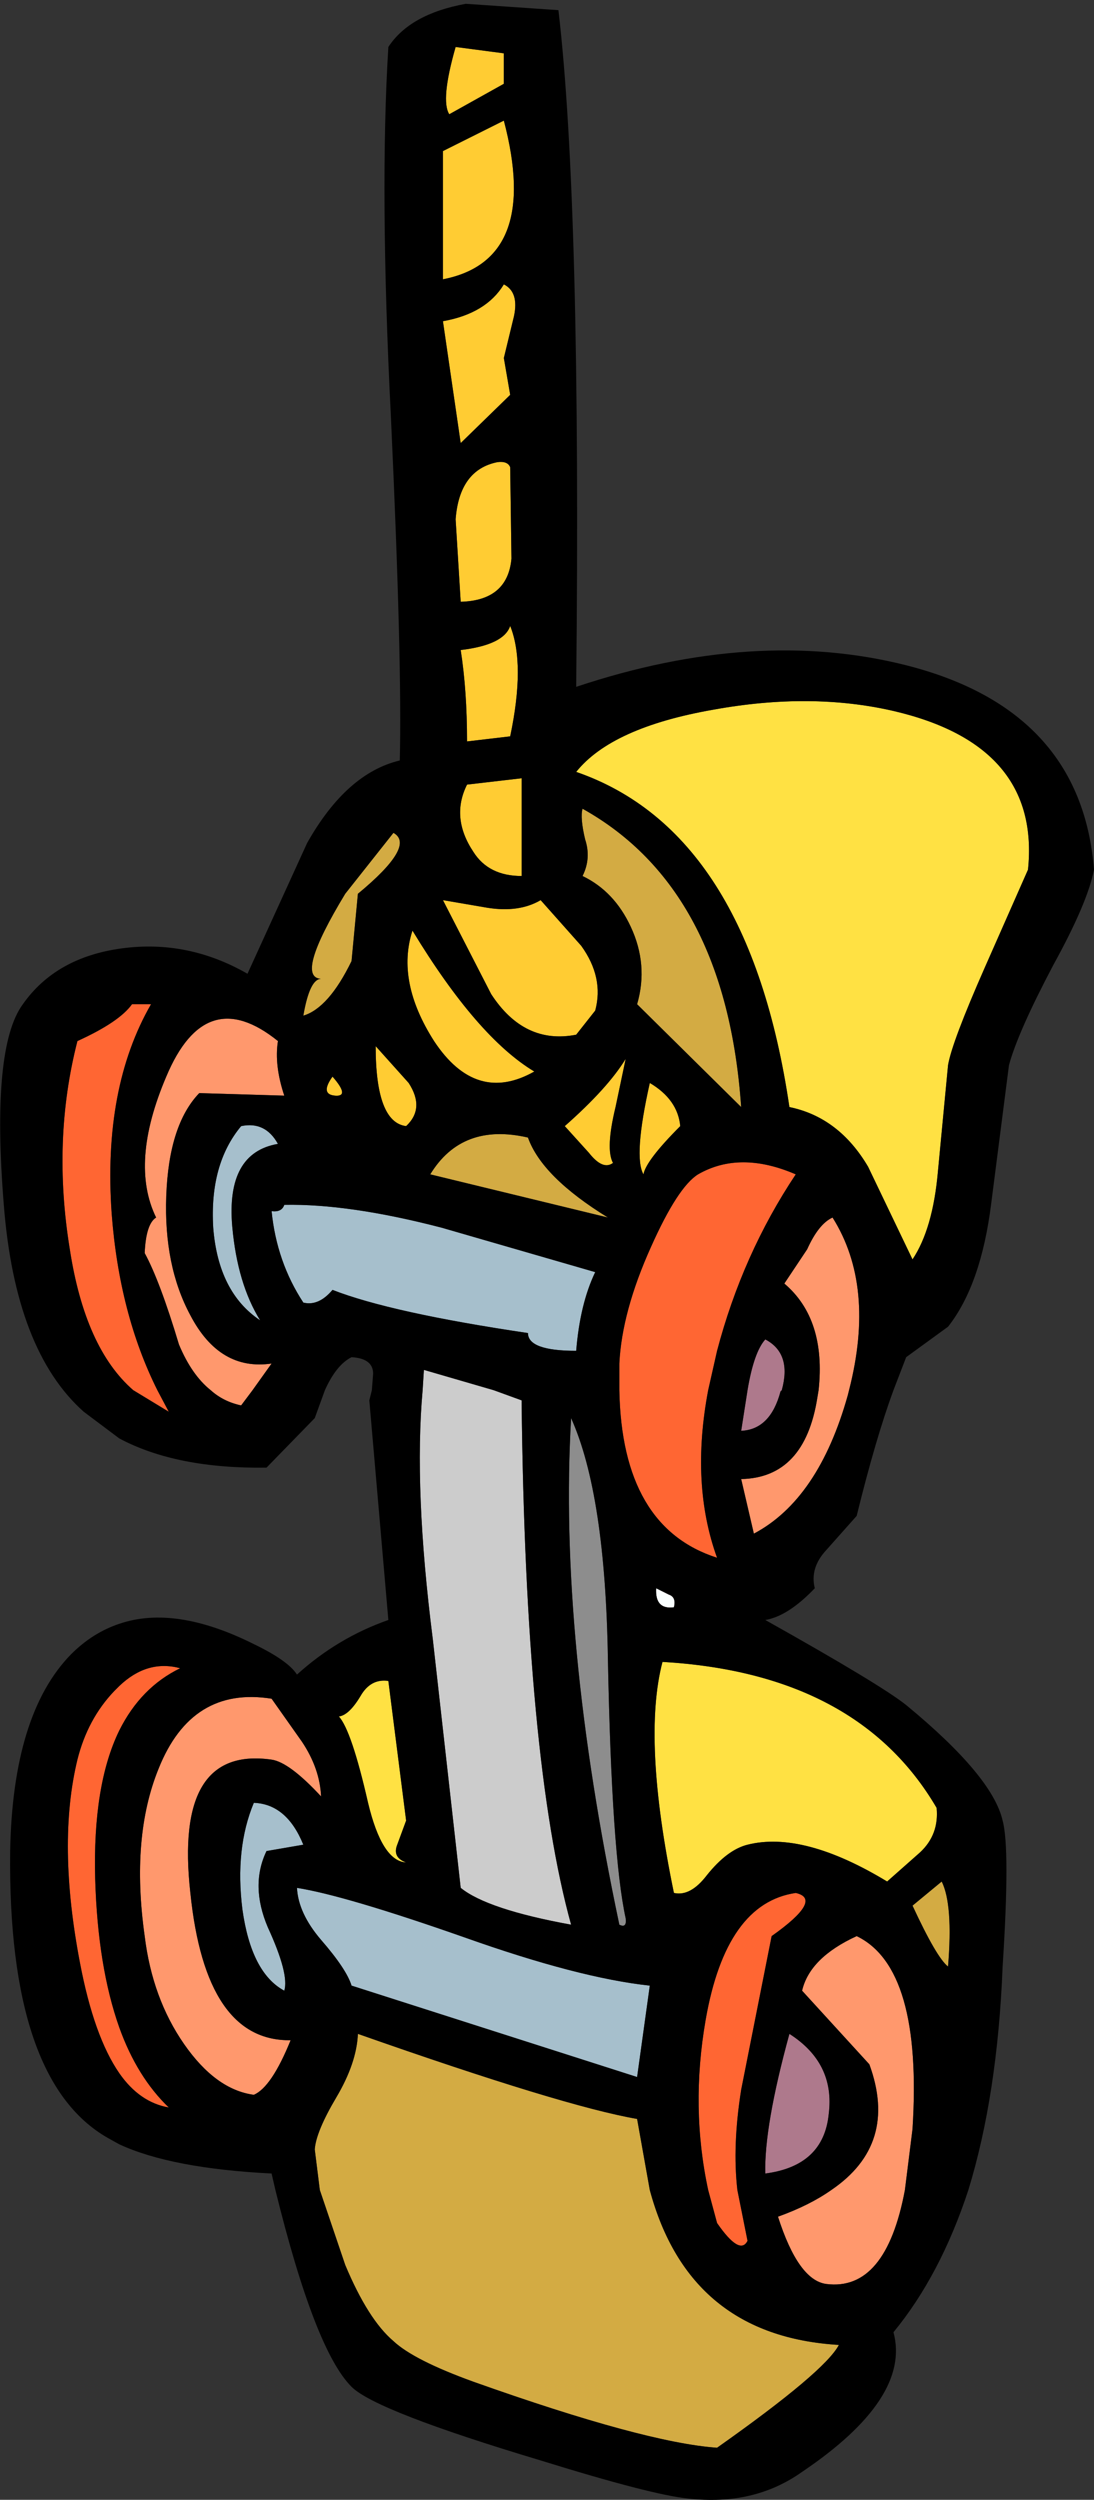 <?xml version="1.0" encoding="UTF-8" standalone="no"?>
<svg xmlns:xlink="http://www.w3.org/1999/xlink" height="98.45px" width="43.1px" xmlns="http://www.w3.org/2000/svg">
  <rect width="100%" height="100%" fill="#333333" stroke="none"/>
  <g transform="matrix(1.0, 0.0, 0.0, 1.0, 21.55, 0.0)">
    <path d="M18.95 34.25 L17.25 38.1 Q15.95 41.05 15.8 41.95 L15.4 46.15 Q15.2 48.4 14.4 49.6 L12.65 45.95 Q11.5 44.0 9.55 43.6 7.95 32.75 1.15 30.4 2.55 28.65 6.55 27.95 10.4 27.25 13.65 28.0 19.45 29.35 18.95 34.25 M6.3 73.85 Q5.65 74.7 5.0 74.55 3.75 68.5 4.55 65.45 12.25 65.9 15.35 71.2 15.45 72.25 14.7 72.95 L13.4 74.1 Q10.1 72.1 7.9 72.65 7.1 72.85 6.3 73.85 M-6.25 66.2 L-5.55 71.7 -5.9 72.65 Q-6.1 73.15 -5.55 73.35 -6.5 73.3 -7.05 71.0 -7.7 68.15 -8.2 67.6 -7.8 67.55 -7.35 66.8 -6.95 66.1 -6.25 66.2" fill="#ffe143" fill-rule="evenodd" stroke="none"/>
    <path d="M1.4 34.5 Q1.75 33.8 1.5 33.05 1.3 32.2 1.4 31.85 7.05 35.0 7.65 43.6 L3.55 39.55 Q4.0 38.0 3.3 36.5 2.65 35.1 1.4 34.5 M14.4 75.05 L15.55 74.1 Q16.0 75.0 15.8 77.45 15.35 77.1 14.4 75.05 M4.05 86.25 Q5.6 92.0 11.5 92.35 10.95 93.4 6.7 96.4 3.85 96.2 -2.9 93.8 -5.25 92.95 -6.05 92.2 -7.05 91.35 -7.95 89.2 L-8.95 86.25 -9.15 84.65 Q-9.1 83.95 -8.3 82.6 -7.5 81.25 -7.45 80.1 0.65 82.95 3.55 83.45 L4.05 86.25 M-6.05 32.8 Q-5.15 33.3 -7.45 35.2 L-7.7 37.85 Q-8.6 39.7 -9.6 40.0 -9.35 38.55 -8.9 38.55 -9.95 38.5 -7.95 35.2 L-6.05 32.8 M-0.75 44.8 Q-0.2 46.35 2.4 47.95 L-4.6 46.25 Q-3.35 44.2 -0.75 44.8" fill="#d3ab43" fill-rule="evenodd" stroke="none"/>
    <path d="M1.15 40.75 Q-0.9 41.15 -2.2 39.15 L-4.1 35.45 -2.35 35.75 Q-1.1 35.95 -0.25 35.45 L1.35 37.25 Q2.25 38.5 1.9 39.8 L1.15 40.75 M0.7 44.35 Q2.4 42.85 3.1 41.7 L2.7 43.6 Q2.3 45.25 2.6 45.8 2.2 46.1 1.65 45.4 L0.7 44.35 M3.8 46.25 Q3.4 45.55 4.05 42.65 5.15 43.3 5.25 44.35 3.9 45.7 3.8 46.25 M-4.1 11.0 L-4.1 5.95 -1.7 4.75 Q-0.25 10.25 -4.1 11.0 M-1.7 3.3 L-3.85 4.5 Q-4.2 3.95 -3.6 1.85 L-1.7 2.1 -1.7 3.3 M-1.45 18.4 L-1.4 22.0 Q-1.55 23.65 -3.4 23.7 L-3.6 20.45 Q-3.45 18.5 -1.95 18.2 -1.55 18.15 -1.45 18.4 M-3.4 17.45 L-4.1 12.65 Q-2.4 12.35 -1.7 11.2 -1.1 11.5 -1.3 12.45 L-1.7 14.1 -1.45 15.55 -3.4 17.45 M-3.15 29.2 Q-3.15 27.2 -3.4 25.6 -1.7 25.4 -1.45 24.65 -0.85 26.15 -1.45 29.0 L-3.15 29.2 M-2.9 33.55 Q-3.8 32.2 -3.15 30.9 L-1.0 30.65 -1.0 34.5 Q-2.3 34.5 -2.9 33.55 M-4.45 41.0 Q-5.95 38.65 -5.3 36.65 -2.75 40.85 -0.5 42.2 -2.8 43.5 -4.45 41.0 M-5.45 42.65 Q-4.8 43.65 -5.55 44.35 -6.75 44.2 -6.75 41.2 L-5.45 42.65 M-8.35 43.15 Q-8.95 43.1 -8.45 42.4 -7.75 43.2 -8.35 43.15" fill="#ffcc33" fill-rule="evenodd" stroke="none"/>
    <path d="M9.8 46.25 Q7.7 49.4 6.7 53.2 L6.35 54.75 Q5.65 58.45 6.7 61.35 2.95 60.15 2.85 54.75 L2.85 53.7 Q2.95 51.65 4.1 49.1 5.15 46.75 5.95 46.25 7.6 45.3 9.8 46.25 M6.25 79.55 Q7.05 74.95 9.8 74.55 10.9 74.8 8.85 76.25 L7.65 82.3 Q7.3 84.5 7.5 86.25 L7.9 88.25 Q7.6 88.85 6.7 87.55 L6.35 86.25 Q5.65 83.0 6.25 79.55 M-15.6 39.55 Q-17.5 42.85 -17.15 47.8 -16.85 51.75 -15.35 54.75 L-14.9 55.6 -16.3 54.75 Q-18.2 53.1 -18.8 49.2 -19.5 44.9 -18.5 41.0 -16.85 40.25 -16.35 39.55 L-15.6 39.55 M-17.8 74.0 Q-17.7 77.45 -16.85 79.85 -16.15 81.8 -14.9 83.0 -16.05 82.8 -16.85 81.65 -17.85 80.2 -18.4 77.3 -19.3 72.6 -18.5 69.3 -18.1 67.7 -17.05 66.6 L-16.85 66.4 Q-15.75 65.35 -14.45 65.7 -16.0 66.45 -16.85 68.15 -17.9 70.3 -17.8 74.0" fill="#ff6633" fill-rule="evenodd" stroke="none"/>
    <path d="M11.25 47.95 Q12.95 50.65 11.9 54.75 L11.85 54.95 Q10.7 59.05 8.15 60.4 L7.65 58.25 Q10.15 58.2 10.65 55.05 L10.7 54.75 Q11.0 51.95 9.35 50.55 L10.25 49.2 Q10.7 48.2 11.25 47.95 M14.4 83.85 L14.1 86.25 Q13.35 90.25 11.0 89.95 9.9 89.8 9.1 87.3 10.35 86.85 11.2 86.25 13.85 84.45 12.7 81.3 L10.05 78.4 Q10.35 77.1 12.2 76.25 14.8 77.5 14.4 83.85 M-10.35 43.15 L-13.7 43.05 Q-14.9 44.3 -15.0 47.1 -15.1 49.85 -14.05 51.8 -12.9 54.0 -10.85 53.7 L-11.6 54.75 -12.05 55.35 Q-12.75 55.2 -13.25 54.75 -14.0 54.15 -14.5 52.95 -15.25 50.45 -15.85 49.35 -15.8 48.2 -15.4 47.95 -16.45 45.8 -15.0 42.4 -13.45 38.7 -10.6 41.0 -10.75 41.95 -10.35 43.15 M-10.85 66.9 L-9.65 68.6 Q-8.95 69.65 -8.9 70.75 -10.15 69.4 -10.85 69.3 -14.7 68.75 -14.05 74.55 -13.45 80.4 -10.1 80.35 -10.85 82.2 -11.55 82.5 -13.05 82.3 -14.3 80.5 -15.55 78.7 -15.85 76.25 -16.4 72.35 -15.3 69.65 -14.0 66.4 -10.85 66.9" fill="#ff986d" fill-rule="evenodd" stroke="none"/>
    <path d="M9.25 54.75 L9.2 54.8 Q8.8 56.3 7.65 56.35 L7.9 54.75 Q8.15 53.25 8.6 52.75 9.65 53.3 9.25 54.75 M9.55 80.1 Q11.35 81.25 11.1 83.25 10.9 85.3 8.6 85.6 8.55 83.75 9.55 80.1" fill="#ae798c" fill-rule="evenodd" stroke="none"/>
    <path d="M1.15 53.2 Q-0.75 53.2 -0.75 52.5 -6.15 51.7 -8.45 50.8 -9.0 51.45 -9.6 51.3 -10.65 49.7 -10.85 47.7 -10.45 47.75 -10.35 47.45 -7.8 47.4 -4.15 48.35 L1.9 50.1 Q1.3 51.35 1.15 53.2 M3.55 81.8 L-7.7 78.2 Q-7.9 77.55 -8.9 76.4 -9.8 75.35 -9.85 74.35 -7.95 74.65 -3.25 76.3 1.25 77.9 4.05 78.2 L3.55 81.8 M-10.6 45.05 Q-12.65 45.4 -12.4 48.3 -12.2 50.55 -11.3 52.0 -12.95 50.9 -13.15 48.35 -13.3 45.85 -12.05 44.35 -11.1 44.15 -10.6 45.05 M-11.05 72.9 Q-11.7 74.25 -11.0 75.9 -10.15 77.75 -10.35 78.4 -11.65 77.7 -12.0 75.2 -12.3 72.8 -11.55 71.0 -10.25 71.05 -9.6 72.65 L-11.05 72.9" fill="#a6bfcc" fill-rule="evenodd" stroke="none"/>
    <path d="M4.3 62.55 L4.8 62.8 Q5.1 62.9 5.0 63.3 4.25 63.4 4.3 62.55" fill="#faffff" fill-rule="evenodd" stroke="none"/>
    <path d="M2.4 65.35 Q2.55 73.05 3.1 75.55 3.15 75.95 2.85 75.8 0.45 64.45 0.95 55.85 2.3 58.85 2.4 65.35" fill="#8d8d8d" fill-rule="evenodd" stroke="none"/>
    <path d="M-1.0 55.15 Q-0.85 69.3 0.95 75.8 -2.35 75.2 -3.4 74.35 L-4.5 64.55 Q-5.25 58.65 -4.9 54.75 L-4.85 53.95 -2.1 54.75 -1.0 55.15" fill="#cccccc" fill-rule="evenodd" stroke="none"/>
    <path d="M18.95 34.25 Q19.45 29.35 13.65 28.0 10.4 27.25 6.55 27.95 2.55 28.65 1.15 30.4 7.95 32.75 9.55 43.6 11.5 44.0 12.65 45.95 L14.4 49.6 Q15.2 48.4 15.4 46.15 L15.8 41.95 Q15.95 41.05 17.25 38.1 L18.95 34.25 M1.4 34.5 Q2.65 35.1 3.3 36.5 4.0 38.0 3.55 39.55 L7.65 43.6 Q7.05 35.0 1.4 31.85 1.3 32.2 1.5 33.05 1.75 33.8 1.4 34.5 M0.7 44.35 L1.65 45.4 Q2.2 46.1 2.6 45.8 2.3 45.25 2.7 43.6 L3.1 41.7 Q2.4 42.85 0.7 44.35 M1.15 40.75 L1.9 39.8 Q2.25 38.5 1.35 37.25 L-0.25 35.45 Q-1.1 35.95 -2.35 35.75 L-4.1 35.45 -2.2 39.15 Q-0.9 41.15 1.15 40.75 M9.8 46.25 Q7.6 45.3 5.95 46.25 5.15 46.75 4.1 49.1 2.95 51.65 2.85 53.7 L2.85 54.75 Q2.95 60.15 6.7 61.35 5.65 58.45 6.35 54.75 L6.7 53.2 Q7.7 49.4 9.8 46.25 M3.8 46.25 Q3.9 45.7 5.25 44.35 5.15 43.3 4.05 42.65 3.4 45.55 3.8 46.25 M11.25 47.95 Q10.7 48.2 10.25 49.2 L9.35 50.55 Q11.0 51.95 10.7 54.75 L10.65 55.05 Q10.15 58.2 7.65 58.25 L8.15 60.4 Q10.7 59.05 11.85 54.95 L11.9 54.75 Q12.95 50.65 11.25 47.95 M18.2 41.95 L17.5 47.4 Q17.1 50.6 15.8 52.25 L14.15 53.45 13.65 54.75 Q12.95 56.65 12.2 59.7 L11.0 61.05 Q10.35 61.75 10.55 62.55 9.5 63.65 8.6 63.8 13.15 66.35 14.15 67.15 17.55 69.95 17.95 71.7 18.25 72.8 17.95 77.45 17.75 82.5 16.6 86.25 15.5 89.6 13.65 91.85 14.35 94.45 10.05 97.35 8.15 98.7 5.55 98.4 4.1 98.25 -0.25 96.9 -6.75 94.95 -7.7 94.0 -9.15 92.55 -10.7 86.25 L-10.85 85.6 Q-14.8 85.4 -16.85 84.45 L-17.3 84.2 Q-21.25 81.95 -21.15 72.9 -21.05 67.5 -18.75 65.15 -17.9 64.3 -16.85 63.95 -14.65 63.2 -11.55 64.75 -10.2 65.4 -9.85 65.95 -8.25 64.5 -6.25 63.8 L-7.0 55.15 -6.9 54.75 -6.85 54.1 Q-6.85 53.5 -7.7 53.45 -8.3 53.75 -8.75 54.75 L-9.15 55.85 -11.05 57.8 Q-14.6 57.85 -16.85 56.65 L-18.25 55.6 Q-20.95 53.2 -21.4 47.45 -21.9 41.25 -20.65 39.55 -19.35 37.7 -16.75 37.35 -14.15 37.0 -11.8 38.35 L-9.45 33.2 Q-7.9 30.45 -5.8 29.95 -5.7 26.15 -6.15 16.4 -6.6 7.5 -6.25 1.85 -5.4 0.55 -3.2 0.15 L0.45 0.4 Q1.35 8.05 1.15 27.05 8.2 24.7 14.15 26.2 21.05 27.95 21.55 34.25 21.3 35.55 19.95 38.0 18.55 40.65 18.2 41.95 M9.25 54.75 Q9.65 53.3 8.6 52.75 8.15 53.25 7.9 54.75 L7.65 56.35 Q8.8 56.3 9.2 54.8 L9.25 54.75 M1.15 53.2 Q1.3 51.35 1.9 50.1 L-4.15 48.35 Q-7.8 47.4 -10.35 47.45 -10.45 47.75 -10.85 47.7 -10.65 49.7 -9.6 51.3 -9.0 51.45 -8.45 50.8 -6.15 51.7 -0.75 52.5 -0.75 53.2 1.15 53.2 M6.3 73.85 Q7.1 72.85 7.9 72.65 10.1 72.1 13.4 74.1 L14.7 72.95 Q15.45 72.25 15.35 71.2 12.25 65.9 4.55 65.45 3.75 68.5 5.0 74.55 5.65 74.7 6.3 73.85 M4.3 62.55 Q4.25 63.4 5.0 63.3 5.1 62.9 4.8 62.8 L4.3 62.55 M2.4 65.35 Q2.3 58.85 0.95 55.85 0.45 64.45 2.85 75.8 3.15 75.95 3.1 75.55 2.55 73.05 2.4 65.35 M14.4 75.05 Q15.35 77.1 15.8 77.45 16.0 75.0 15.55 74.1 L14.4 75.05 M14.4 83.85 Q14.8 77.5 12.2 76.25 10.35 77.1 10.05 78.4 L12.7 81.3 Q13.85 84.45 11.2 86.25 10.35 86.85 9.1 87.3 9.9 89.8 11.0 89.95 13.35 90.25 14.1 86.25 L14.4 83.85 M4.05 86.25 L3.55 83.45 Q0.65 82.95 -7.45 80.1 -7.5 81.25 -8.3 82.6 -9.1 83.95 -9.15 84.65 L-8.95 86.25 -7.95 89.2 Q-7.05 91.35 -6.05 92.2 -5.25 92.95 -2.9 93.8 3.85 96.2 6.7 96.4 10.95 93.4 11.5 92.35 5.6 92.0 4.05 86.25 M9.55 80.1 Q8.55 83.75 8.6 85.6 10.9 85.3 11.1 83.25 11.35 81.25 9.55 80.1 M6.25 79.55 Q5.65 83.0 6.35 86.25 L6.7 87.55 Q7.6 88.85 7.9 88.25 L7.5 86.25 Q7.3 84.5 7.65 82.3 L8.85 76.25 Q10.9 74.8 9.8 74.55 7.05 74.95 6.25 79.55 M3.55 81.8 L4.05 78.2 Q1.25 77.9 -3.25 76.3 -7.95 74.65 -9.85 74.35 -9.8 75.35 -8.9 76.4 -7.9 77.55 -7.7 78.2 L3.55 81.8 M-3.15 29.2 L-1.45 29.0 Q-0.85 26.15 -1.45 24.65 -1.7 25.4 -3.4 25.6 -3.15 27.2 -3.15 29.2 M-3.4 17.45 L-1.45 15.55 -1.7 14.1 -1.3 12.45 Q-1.1 11.5 -1.7 11.2 -2.4 12.35 -4.1 12.65 L-3.4 17.45 M-1.45 18.4 Q-1.55 18.15 -1.95 18.2 -3.45 18.5 -3.6 20.45 L-3.4 23.7 Q-1.55 23.65 -1.4 22.0 L-1.45 18.4 M-1.7 3.3 L-1.7 2.1 -3.6 1.85 Q-4.2 3.95 -3.85 4.5 L-1.7 3.3 M-4.1 11.0 Q-0.25 10.25 -1.7 4.75 L-4.1 5.95 -4.1 11.0 M-6.05 32.8 L-7.95 35.2 Q-9.95 38.5 -8.9 38.55 -9.35 38.55 -9.6 40.0 -8.6 39.7 -7.7 37.85 L-7.45 35.2 Q-5.15 33.3 -6.05 32.8 M-2.9 33.55 Q-2.3 34.5 -1.0 34.5 L-1.0 30.65 -3.15 30.9 Q-3.8 32.2 -2.9 33.55 M-10.35 43.15 Q-10.75 41.95 -10.6 41.0 -13.45 38.7 -15.0 42.4 -16.45 45.8 -15.4 47.95 -15.8 48.2 -15.85 49.35 -15.25 50.45 -14.5 52.95 -14.0 54.15 -13.25 54.75 -12.75 55.2 -12.05 55.35 L-11.6 54.75 -10.85 53.7 Q-12.9 54.0 -14.05 51.8 -15.1 49.85 -15.0 47.1 -14.9 44.3 -13.7 43.05 L-10.35 43.15 M-15.6 39.55 L-16.35 39.55 Q-16.85 40.25 -18.5 41.0 -19.5 44.9 -18.8 49.2 -18.2 53.1 -16.3 54.75 L-14.9 55.6 -15.35 54.75 Q-16.85 51.75 -17.15 47.8 -17.5 42.85 -15.6 39.55 M-10.6 45.05 Q-11.1 44.15 -12.05 44.35 -13.3 45.85 -13.15 48.35 -12.95 50.9 -11.3 52.0 -12.2 50.55 -12.4 48.3 -12.65 45.4 -10.6 45.05 M-8.35 43.15 Q-7.75 43.2 -8.45 42.4 -8.95 43.1 -8.35 43.15 M-5.45 42.65 L-6.75 41.2 Q-6.75 44.2 -5.55 44.35 -4.8 43.65 -5.45 42.65 M-4.45 41.0 Q-2.8 43.5 -0.5 42.2 -2.75 40.85 -5.3 36.65 -5.95 38.65 -4.45 41.0 M-0.75 44.8 Q-3.35 44.2 -4.6 46.25 L2.4 47.95 Q-0.2 46.35 -0.75 44.8 M-1.0 55.15 L-2.1 54.75 -4.85 53.95 -4.9 54.75 Q-5.25 58.65 -4.5 64.55 L-3.4 74.35 Q-2.35 75.2 0.95 75.8 -0.85 69.3 -1.0 55.15 M-17.8 74.0 Q-17.9 70.3 -16.85 68.15 -16.0 66.45 -14.45 65.7 -15.75 65.35 -16.85 66.4 L-17.05 66.6 Q-18.1 67.7 -18.5 69.3 -19.3 72.6 -18.4 77.3 -17.85 80.2 -16.85 81.65 -16.05 82.8 -14.9 83.0 -16.15 81.8 -16.85 79.85 -17.7 77.45 -17.8 74.0 M-10.85 66.9 Q-14.0 66.4 -15.3 69.65 -16.4 72.35 -15.85 76.25 -15.55 78.7 -14.3 80.5 -13.05 82.3 -11.55 82.5 -10.85 82.2 -10.1 80.35 -13.45 80.4 -14.05 74.55 -14.7 68.75 -10.85 69.3 -10.15 69.4 -8.9 70.75 -8.95 69.65 -9.65 68.6 L-10.85 66.9 M-6.25 66.2 Q-6.95 66.1 -7.35 66.8 -7.8 67.55 -8.2 67.6 -7.7 68.15 -7.05 71.0 -6.5 73.3 -5.55 73.35 -6.1 73.15 -5.9 72.65 L-5.55 71.7 -6.25 66.2 M-11.05 72.9 L-9.6 72.65 Q-10.25 71.05 -11.55 71.0 -12.3 72.8 -12.0 75.2 -11.65 77.7 -10.35 78.4 -10.15 77.75 -11.0 75.9 -11.7 74.25 -11.05 72.9" fill="#000000" fill-rule="evenodd" stroke="none"/>
  </g>
</svg>
